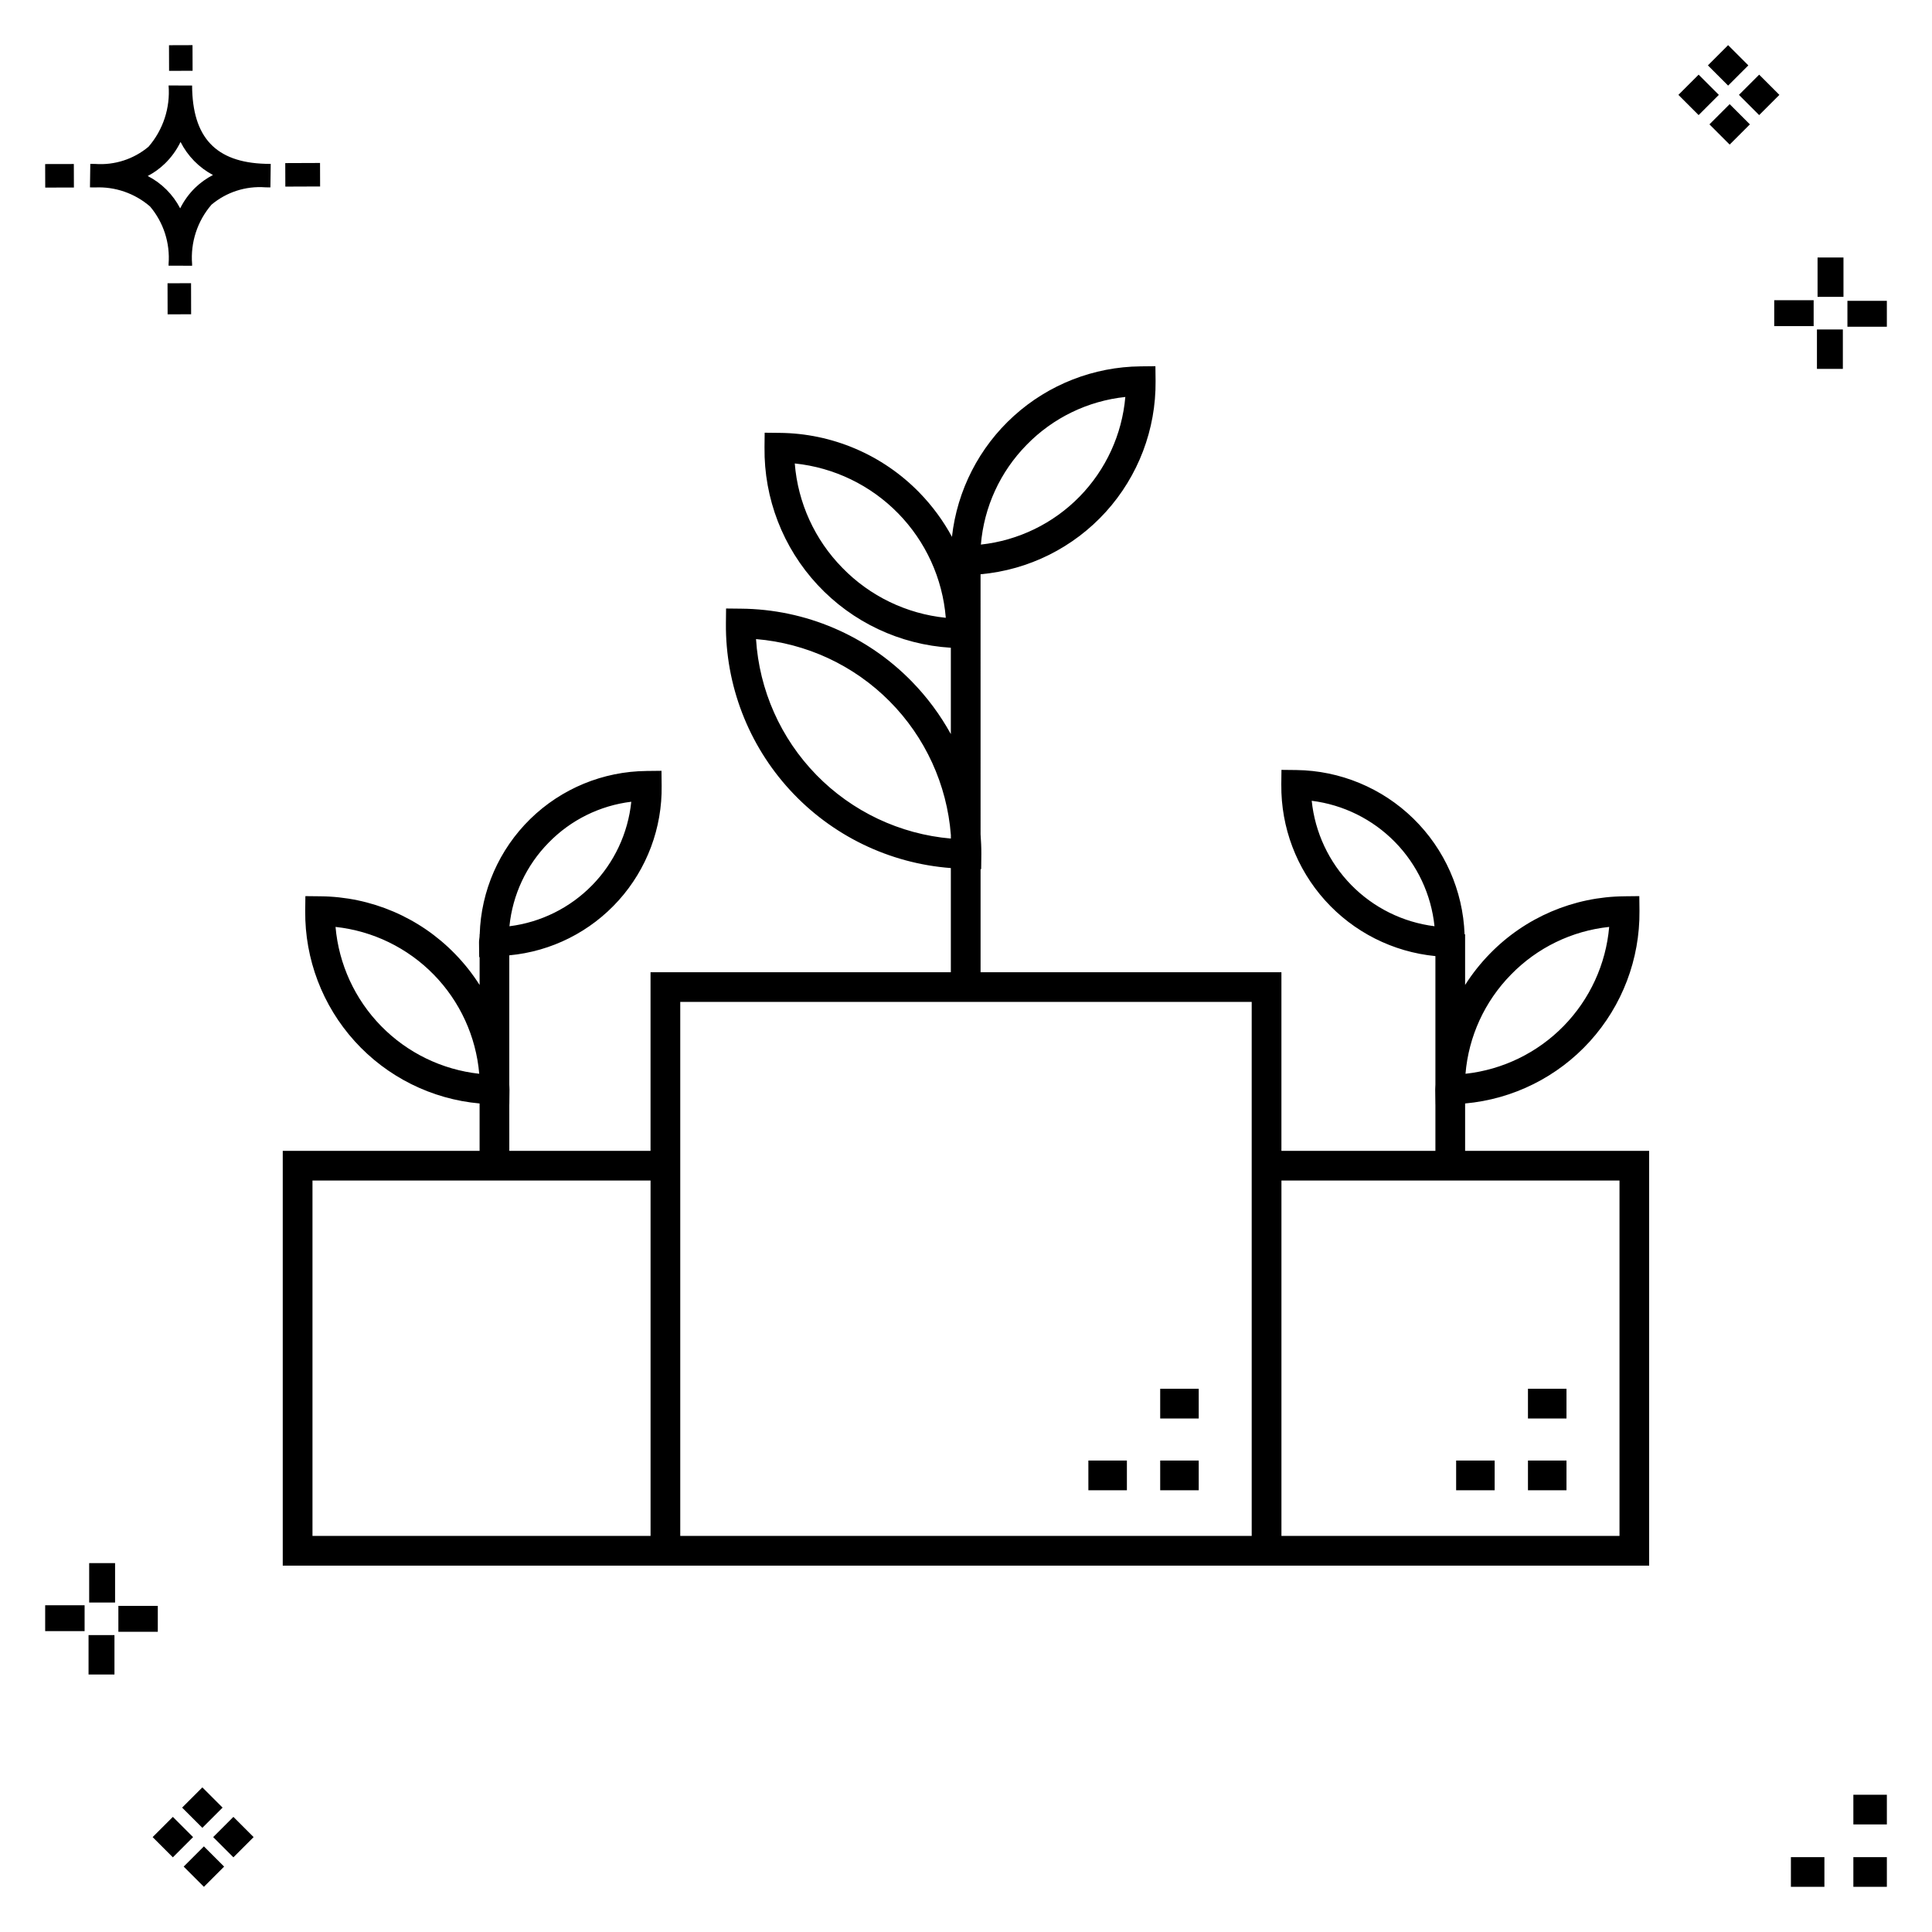 <?xml version="1.0" encoding="UTF-8"?>
<!-- Uploaded to: ICON Repo, www.svgrepo.com, Generator: ICON Repo Mixer Tools -->
<svg fill="#000000" width="800px" height="800px" version="1.1" viewBox="144 144 512 512" xmlns="http://www.w3.org/2000/svg">
 <g>
  <path d="m194.63 219.05 0.02 8.234-6.231 0.02-0.02-8.234zm19.711-31.637c0.434 0.023 0.926 0.004 1.402 0.02l-0.082 6.231c-0.445 0.008-0.926-0.004-1.383-0.02v-0.004c-5.168-0.379-10.273 1.273-14.238 4.609-3.742 4.348-5.59 10.012-5.133 15.73v0.445l-6.231-0.016v-0.441c0.434-5.527-1.328-11.008-4.906-15.242-4.043-3.5-9.277-5.309-14.617-5.047-0.434 0-0.867-0.008-1.312-0.02l0.09-6.231c0.441 0 0.875 0.008 1.305 0.02 5.121 0.371 10.188-1.262 14.125-4.562 3.875-4.481 5.789-10.328 5.316-16.23l6.231 0.008c0.07 13.746 6.258 20.367 19.434 20.75zm-13.906 2.965c-3.699-1.965-6.699-5.027-8.59-8.762-1.043 2.144-2.449 4.094-4.16 5.754-1.352 1.301-2.875 2.402-4.535 3.273 3.688 1.898 6.691 4.894 8.598 8.574 1.004-2.016 2.336-3.852 3.941-5.43 1.41-1.363 3.008-2.512 4.746-3.41zm-44.469-2.898 0.02 6.231 7.598-0.016-0.02-6.231zm72.844-0.293-9.215 0.035 0.02 6.231 9.215-0.035zm-33.773-24.43-0.02-6.793-6.231 0.02 0.02 6.793zm449 473.4h-8.879v7.871h8.879zm-16.551 0h-8.879v7.871h8.879zm16.551-16.535h-8.879v7.871h8.879zm-451.36 19.047 5.359 5.359 5.359-5.359-5.359-5.359zm7.816-7.816 5.359 5.359 5.359-5.359-5.359-5.359zm-16.043 0 5.359 5.359 5.359-5.359-5.359-5.359zm7.816-7.816 5.359 5.359 5.359-5.359-5.359-5.359zm-6.449-53.465-10.449-0.004v6.867h10.449zm-19.398-0.164-10.449-0.004v6.867h10.449zm7.914 7.914h-6.867v10.434h6.867zm0.164-19.086h-6.867v10.449h6.867zm432.83-396.91-5.359-5.359-5.359 5.359 5.359 5.359zm-7.816 7.816-5.359-5.359-5.359 5.359 5.359 5.359zm16.043 0-5.359-5.359-5.359 5.359 5.359 5.359zm-7.816 7.816-5.359-5.359-5.359 5.359 5.359 5.359zm6.449 53.465h10.449v-6.863h-10.449zm19.398 0.164 10.449 0.004v-6.867h-10.449zm-7.914-7.91h6.867v-10.438h-6.867zm-0.164 19.086h6.867v-10.453h-6.867z"/>
  <path d="m532.27 448.99v-12.559c12.703-1.141 24.512-7.019 33.074-16.473s13.25-21.785 13.133-34.539l-0.043-3.938-3.938 0.043v0.004c-13.453 0.105-26.305 5.594-35.688 15.238-2.457 2.519-4.648 5.285-6.539 8.258v-13.43h-0.141c-0.426-11.594-5.293-22.578-13.59-30.68-8.301-8.102-19.402-12.703-31-12.848l-3.938-0.043-0.043 3.938h0.004c-0.105 11.305 4.031 22.238 11.59 30.645s17.992 13.676 29.246 14.77v34.082c-0.008 0.441-0.055 0.875-0.051 1.32l0.043 3.938h0.008v12.273h-40.809v-47.34h-79.727v-27.309h0.156l0.043-3.938c0.02-1.777-0.078-3.539-0.199-5.293l-0.004-68.922c12.754-1.145 24.605-7.047 33.203-16.535 8.594-9.488 13.301-21.867 13.18-34.668l-0.043-3.938-3.938 0.043h0.004c-12.41 0.125-24.348 4.789-33.555 13.113-9.211 8.32-15.055 19.727-16.43 32.062-2.324-4.289-5.231-8.234-8.637-11.727-9.746-10.012-23.09-15.707-37.059-15.82l-3.938-0.043-0.043 3.938 0.004-0.004c-0.16 13.496 4.879 26.531 14.074 36.406 9.195 9.879 21.836 15.836 35.305 16.645v22.883c-2.793-5.066-6.254-9.734-10.293-13.883-11.918-12.25-28.246-19.219-45.336-19.355l-3.938-0.043-0.043 3.938c-0.148 16.355 5.93 32.156 16.996 44.195 11.07 12.043 26.305 19.426 42.613 20.652v27.602h-79.586v47.34h-37.426l-0.004-12.273h0.008l0.043-3.938c0.004-0.445-0.043-0.879-0.051-1.32v-34.285c11.156-1.035 21.508-6.238 28.992-14.574 7.484-8.332 11.551-19.184 11.383-30.387l-0.043-3.938-3.938 0.043 0.004 0.004c-11.539 0.094-22.59 4.652-30.84 12.719-8.25 8.07-13.051 19.02-13.398 30.555h-0.031v0.352c-0.016 0.598-0.16 1.172-0.152 1.773l0.043 3.938h0.113v7.371l-0.004-0.004c-1.891-2.973-4.082-5.738-6.539-8.258-9.383-9.645-22.234-15.133-35.691-15.238l-3.938-0.043-0.043 3.938v-0.004c-0.117 12.754 4.57 25.086 13.137 34.539 8.562 9.453 20.371 15.336 33.074 16.473v12.559h-52.164v109.92h362.11v-109.92zm12.164-46.719c6.93-7.121 16.137-11.59 26.016-12.629-0.863 9.891-5.133 19.176-12.074 26.27-6.945 7.098-16.137 11.566-26.004 12.648 0.824-9.902 5.094-19.203 12.062-26.289zm-52.816-46.055c8.383 1.047 16.164 4.902 22.074 10.941 5.91 6.039 9.598 13.902 10.465 22.305-8.383-1.047-16.164-4.906-22.074-10.941-5.906-6.039-9.598-13.902-10.465-22.305zm-75.551-94.324c6.965-7.156 16.223-11.648 26.156-12.691-0.867 9.945-5.152 19.277-12.133 26.414-6.981 7.133-16.223 11.625-26.145 12.703 0.824-9.953 5.113-19.305 12.121-26.426zm-48.816 32.602v0.004c-7.332-7.453-11.805-17.254-12.629-27.676 10.398 1.074 20.086 5.754 27.398 13.223 7.309 7.469 11.773 17.258 12.625 27.676-10.402-1.051-20.102-5.731-27.395-13.223zm-22.898 18.871c13.371 1.109 25.914 6.941 35.375 16.457 9.461 9.512 15.227 22.086 16.262 35.461v0.945c-13.508-1.168-26.152-7.148-35.629-16.848-9.477-9.703-15.156-22.48-16.008-36.016zm-54.969 53.957v0.004c5.852-6.016 13.582-9.844 21.91-10.855-0.855 8.34-4.516 16.145-10.379 22.137-5.867 5.992-13.59 9.82-21.91 10.859 0.832-8.352 4.496-16.164 10.379-22.141zm-56.465 22.316v0.004c9.875 1.066 19.07 5.531 26.02 12.633 6.945 7.098 11.211 16.391 12.062 26.285-9.867-1.078-19.059-5.547-26.004-12.645-6.945-7.098-11.215-16.383-12.078-26.273zm83.484 161.39-89.594 0.004v-94.176h89.594zm159.32 0-151.45 0.004v-141.52h151.44v141.52zm97.461 0-89.59 0.004v-94.176h89.59zm-14.051-12.094h-10.207v-7.871h10.211zm-19.035 0h-10.207v-7.871h10.211zm19.035-19.02-10.207 0.004v-7.871h10.211zm-107.67 11.148h10.211v7.871h-10.211zm-19.035 0h10.211v7.871h-10.207zm19.035-19.02h10.211v7.871l-10.211 0.004z"/>
 </g>
</svg>